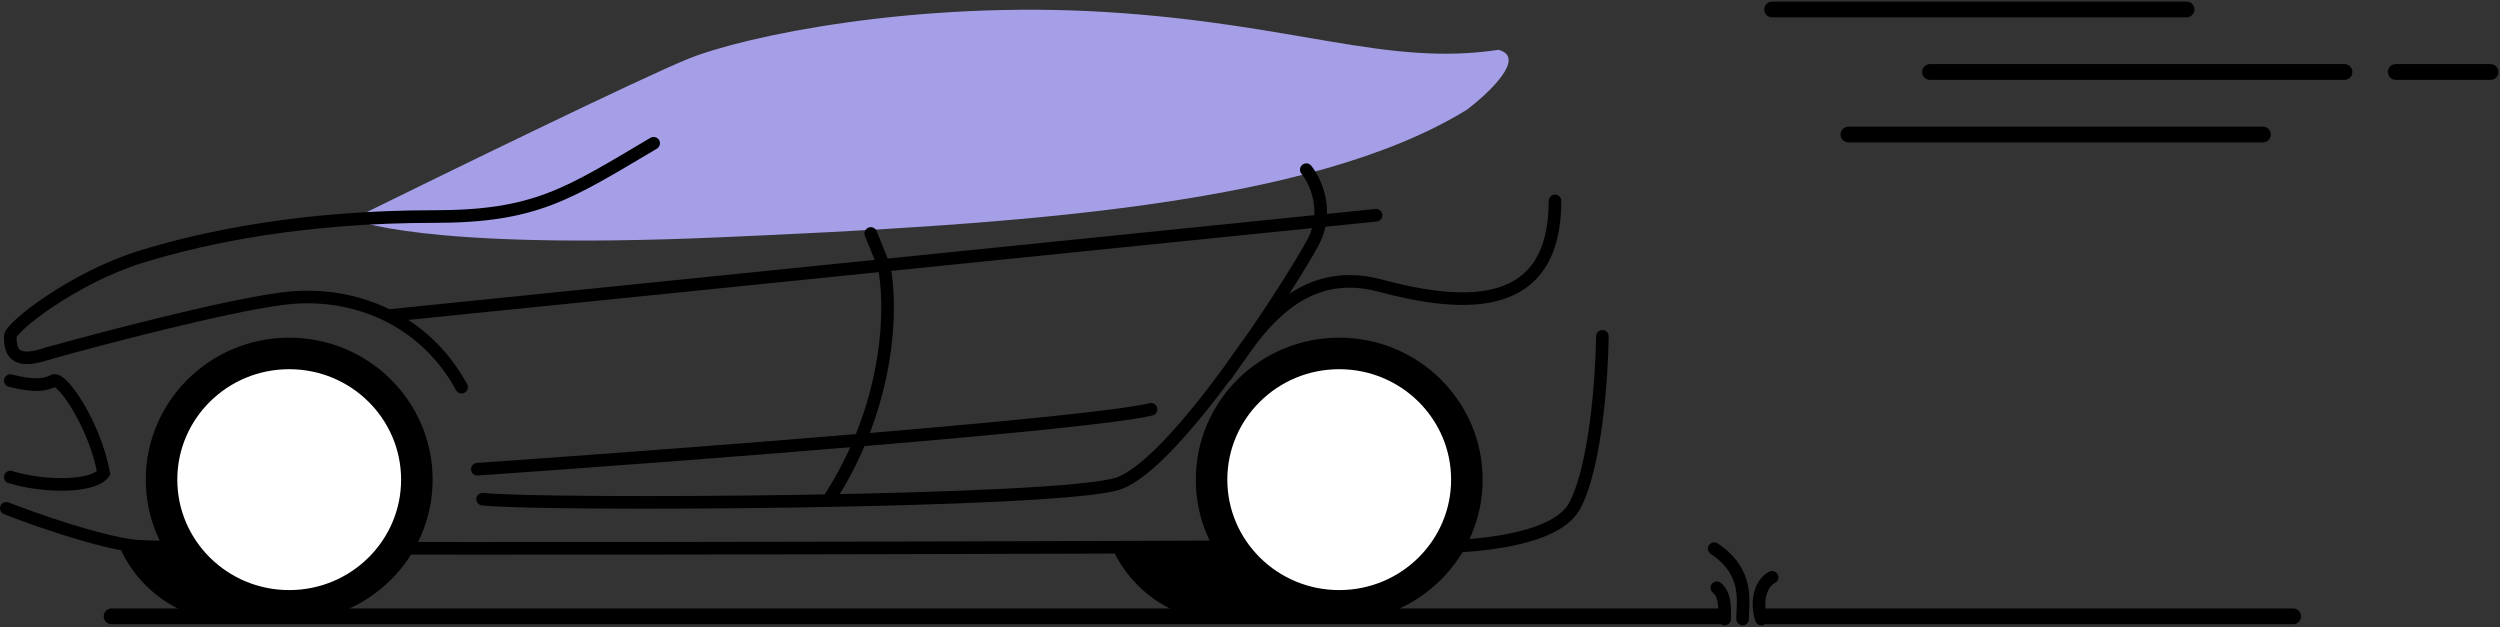 <svg width="793" height="199" viewBox="0 0 793 199" fill="none" xmlns="http://www.w3.org/2000/svg">
<rect x="0" y="0" width="793" height="199" fill="#333333" stroke="none"/>
<path fill-rule="evenodd" clip-rule="evenodd" d="M38.208 174.038C44.3 187.665 58.08 197.174 74.103 197.174C90.126 197.174 103.906 187.665 109.998 174.038H38.208Z" fill="black"/>
<path fill-rule="evenodd" clip-rule="evenodd" d="M352.646 173.476C358.606 187.403 372.544 197.174 388.787 197.174C405.173 197.174 419.212 187.231 425.083 173.108L352.646 173.476Z" fill="black"/>
<line x1="35.386" y1="195.5" x2="546.258" y2="195.5" stroke="black" stroke-width="5" stroke-linecap="round"/>
<line x1="560.441" y1="195.5" x2="727.398" y2="195.5" stroke="black" stroke-width="5" stroke-linecap="round"/>
<path d="M15.356 112.068C32.607 107.248 71.618 97.03 89.648 94.716C112.186 91.824 134.725 101.326 146.411 122.809" stroke="black" stroke-width="4" stroke-linecap="round"/>
<path d="M218.199 18.699C203.508 24.648 141.124 55.055 111.769 69.515C111.769 69.515 132.916 79.43 227.799 75.299C322.681 71.167 415.617 65.383 465.284 34.811C472.379 29.441 484.316 18.121 475.301 15.807C439.824 21.178 411.025 7.544 350.924 3.826C290.822 0.108 236.564 11.263 218.199 18.699Z" fill="#A49FE7"/>
<path d="M2 161.231C10.765 164.674 31.216 171.89 42.903 173.212C54.589 174.534 339.794 173.763 444.833 173.212C460.275 174.176 492.83 172.964 499.508 160.405C506.186 147.845 508.134 119.367 508.273 106.697" stroke="black" stroke-width="4" stroke-linecap="round"/>
<path d="M123.456 100.087L436.485 68.275" stroke="black" stroke-width="4" stroke-linecap="round"/>
<path d="M15.356 112.068C4.504 115.786 3.252 111.655 3.252 106.697C3.252 103.805 23.286 88.106 44.572 81.496C65.858 74.886 97.161 68.689 137.646 68.689C170.034 68.689 180.181 61.476 207.337 45.443" stroke="black" stroke-width="4" stroke-linecap="round"/>
<path d="M151.419 148.837C214.86 144.43 346.416 134.46 365.114 129.833" stroke="black" stroke-width="4" stroke-linecap="round"/>
<path d="M414.364 53.816C417.286 57.396 421.794 67.036 416.451 76.951C409.773 89.345 373.044 147.184 354.68 153.381C336.316 159.578 171.453 160.405 153.089 158.339" stroke="black" stroke-width="4" stroke-linecap="round"/>
<path d="M465.292 152.142C465.292 174.203 447.211 192.174 424.799 192.174C402.386 192.174 384.305 174.203 384.305 152.142C384.305 130.081 402.386 112.11 424.799 112.11C447.211 112.11 465.292 130.081 465.292 152.142Z" fill="white" stroke="black" stroke-width="10" stroke-linecap="round"/>
<path d="M132.229 152.142C132.229 174.203 114.147 192.174 91.735 192.174C69.323 192.174 51.242 174.203 51.242 152.142C51.242 130.081 69.323 112.11 91.735 112.11C114.147 112.11 132.229 130.081 132.229 152.142Z" fill="white" stroke="black" stroke-width="10" stroke-linecap="round"/>
<path d="M388.905 119.091C398.087 105.871 411.443 83.561 437.737 90.585C464.032 97.608 493.248 99.674 493.248 63.731" stroke="black" stroke-width="4" stroke-linecap="round"/>
<path d="M3.252 120.743C11.6 122.809 14.521 121.983 17.025 120.743C19.53 119.504 29.964 134.377 32.886 150.076C29.547 154.621 13.965 154.621 3.252 151.316" stroke="black" stroke-width="4" stroke-linecap="round"/>
<path d="M276.214 74.059L280.388 84.388C282.892 96.093 282.975 127.188 263.275 157.926" stroke="black" stroke-width="4" stroke-linecap="round"/>
<path d="M547.062 196.347C547.172 192.041 547.062 188.535 544.585 186.432" stroke="black" stroke-width="4" stroke-linecap="round"/>
<path d="M558.688 196.347C556.912 190.839 558.399 185.055 562.114 183.127" stroke="black" stroke-width="4" stroke-linecap="round"/>
<path d="M552.749 196.347C552.749 190.843 554.998 181.571 543.75 174.038" stroke="black" stroke-width="4" stroke-linecap="round"/>
<path d="M562.114 3H693.587" stroke="black" stroke-width="5" stroke-linecap="round"/>
<path d="M612.199 22.831H743.672" stroke="black" stroke-width="5" stroke-linecap="round"/>
<path d="M759.949 22.831H790" stroke="black" stroke-width="5" stroke-linecap="round"/>
<path d="M586.322 42.661H717.794" stroke="black" stroke-width="5" stroke-linecap="round"/>
</svg>
